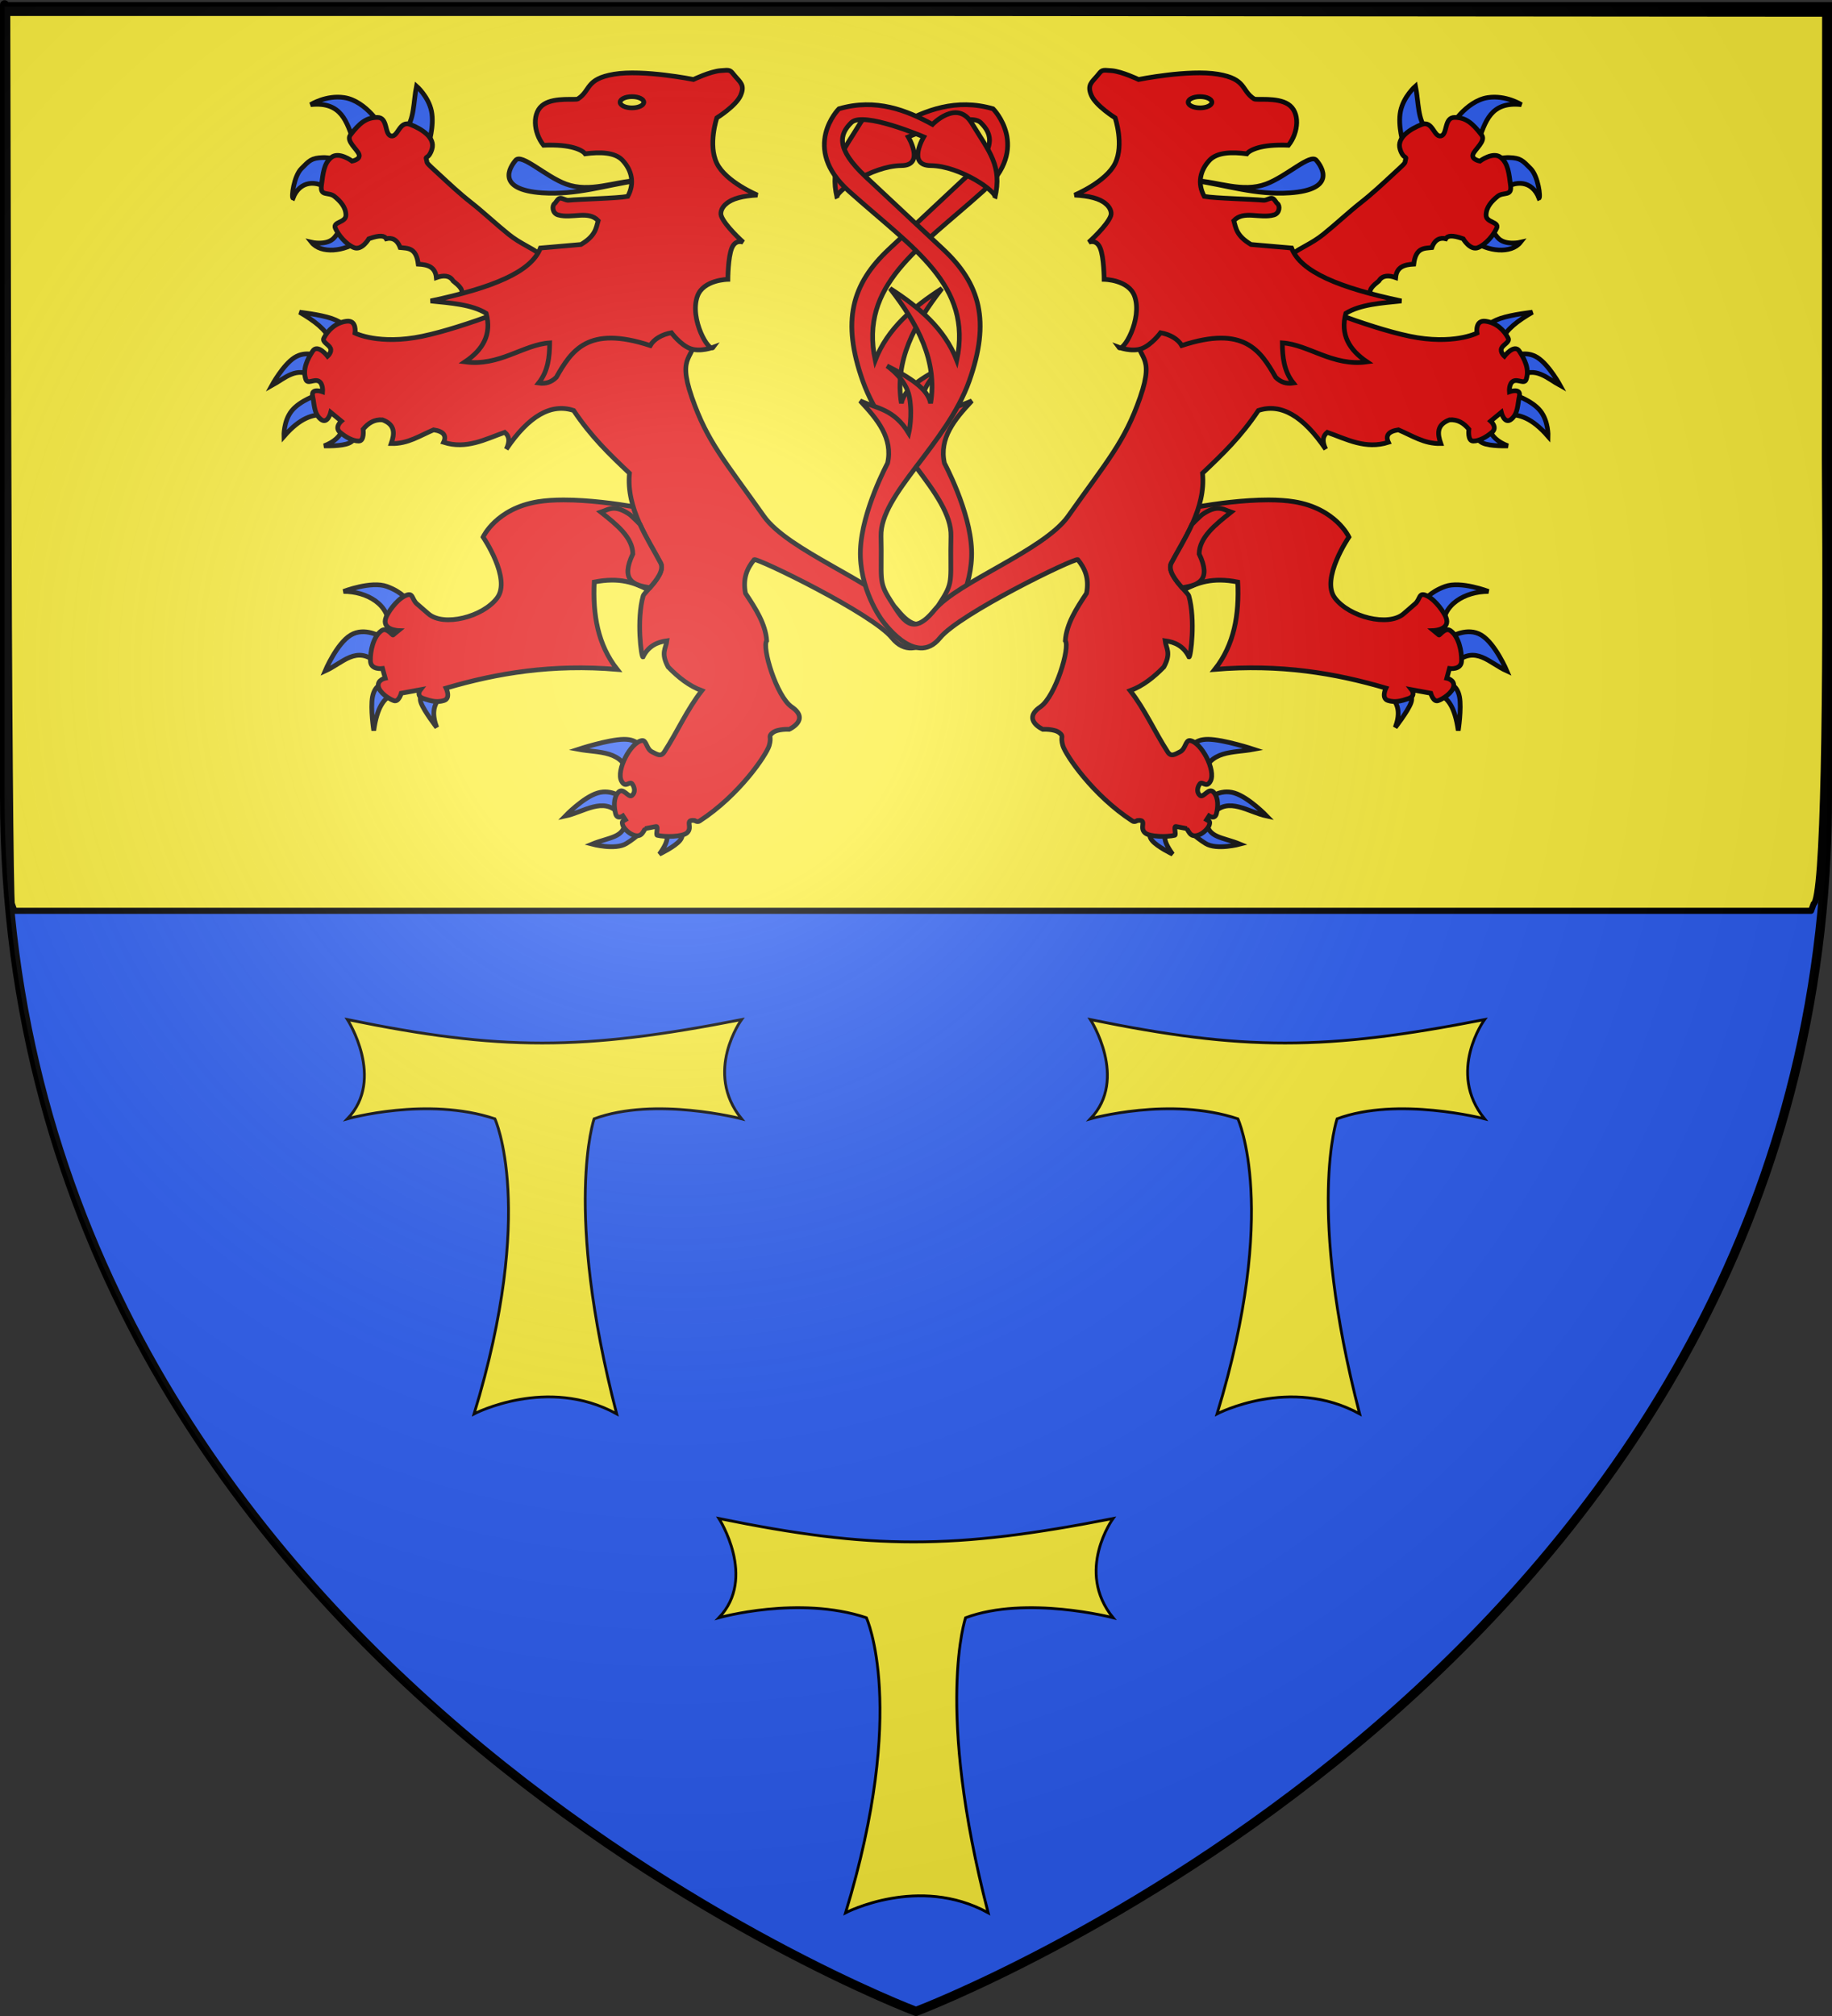<?xml version="1.0" encoding="UTF-8" standalone="no"?>
<!-- Created with Inkscape (http://www.inkscape.org/) -->
<svg
   xmlns:dc="http://purl.org/dc/elements/1.1/"
   xmlns:cc="http://creativecommons.org/ns#"
   xmlns:rdf="http://www.w3.org/1999/02/22-rdf-syntax-ns#"
   xmlns:svg="http://www.w3.org/2000/svg"
   xmlns="http://www.w3.org/2000/svg"
   xmlns:xlink="http://www.w3.org/1999/xlink"
   xmlns:sodipodi="http://sodipodi.sourceforge.net/DTD/sodipodi-0.dtd"
   xmlns:inkscape="http://www.inkscape.org/namespaces/inkscape"
   version="1.0"
   width="600"
   height="660"
   id="svg2"
   style="display:inline"
   sodipodi:version="0.32"
   inkscape:version="0.46"
   sodipodi:docname="Blason_ville_be_Wichelen.svg"
   inkscape:output_extension="org.inkscape.output.svg.inkscape">
  <rect width="100%" height="100%" fill="#333333" stroke="none"/>
  <sodipodi:namedview
     inkscape:window-height="850"
     inkscape:window-width="1436"
     inkscape:pageshadow="2"
     inkscape:pageopacity="0.0"
     guidetolerance="10.0"
     gridtolerance="10.0"
     objecttolerance="10.0"
     borderopacity="1.0"
     bordercolor="#666666"
     pagecolor="#ffffff"
     id="base"
     showgrid="false"
     inkscape:zoom="0.7"
     inkscape:cx="278.00792"
     inkscape:cy="378.09581"
     inkscape:window-x="0"
     inkscape:window-y="14"
     inkscape:current-layer="svg2" />
  <desc
     id="desc4">Blason Vide 3D</desc>
  <defs
     id="defs6">
    <clipPath
       clipPathUnits="userSpaceOnUse"
       id="clipPath8666">
      <rect
         ry="3.427"
         rx="0.211"
         y="387.703"
         x="352.22"
         height="360.318"
         width="298.611"
         id="rect8668"
         style="fill:#f9f9f9;fill-opacity:1;fill-rule:evenodd;stroke:none" />
    </clipPath>
    <inkscape:perspective
       sodipodi:type="inkscape:persp3d"
       inkscape:vp_x="0 : 330 : 1"
       inkscape:vp_y="0 : 1000 : 0"
       inkscape:vp_z="600 : 330 : 1"
       inkscape:persp3d-origin="300 : 220 : 1"
       id="perspective41453" />
    <linearGradient
       id="linearGradient2893">
      <stop
         id="stop2895"
         style="stop-color:#ffffff;stop-opacity:0.314"
         offset="0" />
      <stop
         id="stop2897"
         style="stop-color:#ffffff;stop-opacity:0.251"
         offset="0.19" />
      <stop
         id="stop2901"
         style="stop-color:#6b6b6b;stop-opacity:0.125"
         offset="0.6" />
      <stop
         id="stop2899"
         style="stop-color:#000000;stop-opacity:0.125"
         offset="1" />
    </linearGradient>
    <radialGradient
       cx="221.445"
       cy="226.331"
       r="300"
       fx="221.445"
       fy="226.331"
       id="radialGradient3163"
       xlink:href="#linearGradient2893"
       gradientUnits="userSpaceOnUse"
       gradientTransform="matrix(1.353,0,0,1.349,-1826.042,-116.034)" />
  </defs>
  <g
     id="layer3"
     style="display:inline">
    <path
       d="M 300,658.5 C 300,658.5 598.5,546.18 598.5,260.728 C 598.5,-24.723 598.5,2.176 598.5,2.176 L 1.5,2.176 L 1.5,260.728 C 1.5,546.18 300,658.5 300,658.5 z"
       id="path2855"
       style="fill:#2b5df2;fill-opacity:1;fill-rule:evenodd;stroke:none;stroke-width:1px;stroke-linecap:butt;stroke-linejoin:miter;stroke-opacity:1" />
  </g>
  <g
     id="layer96"
     style="display:inline;fill:#fcef3c;fill-opacity:1;stroke:#000000;stroke-opacity:1;stroke-width:2;stroke-miterlimit:4;stroke-dasharray:none"
     transform="translate(-1.071,0.357)">
    <g
       id="layer88"
       style="fill:#fcef3c;fill-opacity:1;stroke:#000000;stroke-opacity:1;stroke-width:2;stroke-miterlimit:4;stroke-dasharray:none">
      <path
         style="opacity:1;fill:#fcef3c;fill-opacity:1;stroke:#000000;stroke-width:2;stroke-linecap:square;stroke-linejoin:round;stroke-miterlimit:4;stroke-dasharray:none;stroke-opacity:1"
         d="M 4.956,295.552 C 4.504,294.302 3.976,228.162 3.783,148.575 L 3.432,3.871 L 299.999,3.871 L 598.838,4.123 L 598.746,149.838 C 599.32,229.172 598.388,293.89 595.051,295.552 L 594.225,297.825 L 300.002,297.825 L 5.778,297.825 L 4.956,295.552 z"
         id="path12781"
         sodipodi:nodetypes="ccccccccccc" />
      <path
         style="opacity:1;fill:#fcef3c;fill-opacity:1;stroke:#000000;stroke-width:2;stroke-linecap:square;stroke-linejoin:round;stroke-miterlimit:4;stroke-dasharray:none;stroke-opacity:1"
         d=""
         id="path14801"
         transform="translate(1.071,-0.357)" />
      <path
         style="opacity:1;fill:#fcef3c;fill-opacity:1;stroke:#000000;stroke-width:2;stroke-linecap:square;stroke-linejoin:round;stroke-miterlimit:4;stroke-dasharray:none;stroke-opacity:1"
         d=""
         id="path14811"
         transform="translate(1.071,-0.357)" />
      <path
         style="opacity:1;fill:#fcef3c;fill-opacity:1;stroke:#000000;stroke-width:2;stroke-linecap:square;stroke-linejoin:round;stroke-miterlimit:4;stroke-dasharray:none;stroke-opacity:1"
         d=""
         id="path14817"
         transform="translate(1.071,-0.357)" />
      <path
         style="opacity:1;fill:#fcef3c;fill-opacity:1;stroke:#000000;stroke-width:2;stroke-linecap:square;stroke-linejoin:round;stroke-miterlimit:4;stroke-dasharray:none;stroke-opacity:1"
         d=""
         id="path3538"
         transform="translate(1.071,-0.357)" />
      <path
         style="opacity:1;fill:#fcef3c;fill-opacity:1;stroke:#000000;stroke-width:2;stroke-linecap:square;stroke-linejoin:round;stroke-miterlimit:4;stroke-dasharray:none;stroke-opacity:1"
         d=""
         id="path3558"
         transform="translate(1.071,-0.357)" />
      <path
         style="opacity:1;fill:#fcef3c;fill-opacity:1;stroke:#000000;stroke-width:2;stroke-linecap:square;stroke-linejoin:round;stroke-miterlimit:4;stroke-dasharray:none;stroke-opacity:1"
         d=""
         id="path3560"
         transform="translate(1.071,-0.357)" />
    </g>
  </g>
  <g
     id="layer1"
     style="display:inline">
    <path
       d="M 300,658.5 C 300,658.5 1.5,546.18 1.5,260.728 C 1.5,-24.723 1.5,2.176 1.5,2.176 L 598.5,2.176 L 598.5,260.728 C 598.5,267.203 598.346,273.59 598.046,279.887 C 585.111,551.218 300,658.5 300,658.5 z"
       id="path1411"
       style="opacity:1;fill:none;fill-opacity:1;fill-rule:evenodd;stroke:#000000;stroke-width:3;stroke-linecap:butt;stroke-linejoin:miter;stroke-miterlimit:4;stroke-dasharray:none;stroke-opacity:1"
       sodipodi:nodetypes="cscccsc" />
  </g>
  <path
     style="fill:#fcef3c;fill-opacity:1;stroke:#000000;stroke-width:0.912;stroke-miterlimit:4;stroke-dasharray:none;stroke-opacity:1;display:inline"
     d="M 113.789,333.789 C 113.789,333.789 126.294,353.207 113.789,366.28 C 113.789,366.28 139.92,358.891 162.087,366.28 C 162.087,366.28 175.729,395.806 155.266,462.877 C 155.266,462.877 179.232,450.372 201.968,462.877 C 184.466,395.602 194.579,366.28 194.579,366.28 C 214.473,358.891 242.877,366.28 242.877,366.28 C 230.372,350.934 242.877,333.789 242.877,333.789 C 190.753,344.02 163.808,344.02 113.789,333.789 z"
     id="rect5508"
     sodipodi:nodetypes="ccccccccc" />
  <path
     style="fill:#fcef3c;fill-opacity:1;stroke:#000000;stroke-width:0.912;stroke-miterlimit:4;stroke-dasharray:none;stroke-opacity:1;display:inline"
     d="M 235.456,497.123 C 235.456,497.123 247.961,516.541 235.456,529.614 C 235.456,529.614 261.587,522.225 283.754,529.614 C 283.754,529.614 297.396,559.14 276.933,626.211 C 276.933,626.211 300.899,613.706 323.635,626.211 C 306.133,558.936 316.246,529.614 316.246,529.614 C 336.14,522.225 364.544,529.614 364.544,529.614 C 352.039,514.268 364.544,497.123 364.544,497.123 C 312.42,507.354 285.475,507.354 235.456,497.123 z"
     id="path12282"
     sodipodi:nodetypes="ccccccccc" />
  <path
     style="fill:#fcef3c;fill-opacity:1;stroke:#000000;stroke-width:0.912;stroke-miterlimit:4;stroke-dasharray:none;stroke-opacity:1;display:inline"
     d="M 357.123,333.789 C 357.123,333.789 369.628,353.207 357.123,366.28 C 357.123,366.28 383.254,358.891 405.421,366.28 C 405.421,366.28 419.063,395.806 398.6,462.877 C 398.6,462.877 422.566,450.372 445.302,462.877 C 427.8,395.602 437.913,366.28 437.913,366.28 C 457.807,358.891 486.211,366.28 486.211,366.28 C 473.706,350.934 486.211,333.789 486.211,333.789 C 434.087,344.02 407.142,344.02 357.123,333.789 z"
     id="path12284"
     sodipodi:nodetypes="ccccccccc" />
  <g
     id="g14370"
     transform="translate(-3.692,0)">
    <g
       transform="matrix(0.514,0,0,0.514,49.781,-12.583)"
       style="display:inline"
       id="layer72">
      <g
         style="fill:#ffffff;fill-opacity:1"
         id="g3168"
         transform="translate(1.8116278e-5,-14)">
        <g
           style="fill:#ffffff;fill-opacity:1"
           id="lion_rampant"
           transform="translate(-6.673,-26.512)">
          <path
             style="fill:#2b5df2;fill-opacity:1;stroke:#000000;stroke-width:3"
             id="path1994"
             d="M 146.415,217.911 C 136.407,225.456 121.427,226.759 115.503,219.316 C 115.503,219.316 125.565,221.671 130.116,216.225 C 136.292,208.833 136.516,205.341 137.423,206.952 L 146.415,217.911 z" />
          <path
             style="fill:#2b5df2;fill-opacity:1;stroke:#000000;stroke-width:3"
             id="path1996"
             d="M 127.305,186.156 C 118.541,179.31 107.972,180.093 103.7,191.214 C 102.568,190.79 104.178,177.285 109.039,172.386 C 114.038,167.348 115.362,165.571 122.809,165.361 C 130.256,165.15 139.67,169.576 139.67,169.576 L 127.305,186.156 z" />
          <path
             style="fill:#2b5df2;fill-opacity:1;stroke:#000000;stroke-width:3"
             id="path1998"
             d="M 142.48,155.244 C 137.884,142.671 134.711,129.506 114.94,131.639 C 114.94,131.639 124.808,125.41 136.297,127.143 C 150.494,129.283 160.936,146.525 160.183,146.814 L 142.48,155.244 z" />
          <path
             style="fill:#2b5df2;fill-opacity:1;stroke:#000000;stroke-width:3"
             id="path2000"
             d="M 175.078,147.656 C 181.067,141.935 180.429,129.588 182.385,119.835 C 182.385,119.835 190.043,126.509 191.94,135.853 C 193.836,145.197 189.973,157.21 189.973,157.21 L 175.078,147.656 z" />
          <path
             style="fill:#e20909;fill-opacity:1;stroke:#000000;stroke-width:3"
             id="path2002"
             d="M 219.761,258.658 L 209.925,253.81 C 213.492,250.011 209.421,246.976 205.71,243.904 C 203.507,240.254 199.475,240.218 195.031,241.797 C 194.391,234.825 189.333,233.533 183.51,233.226 C 182.212,222.593 176.9,223.203 171.988,222.688 C 170.009,217.258 166.425,216.233 163.136,217.068 C 162.053,215.105 159.094,214.549 152.036,217.068 C 152.036,217.068 147.54,224.796 142.481,222.688 C 137.423,220.581 132.505,214.539 130.678,210.323 C 128.851,206.107 137.563,206.951 137.423,201.892 C 137.282,196.834 133.91,193.181 130.116,190.089 C 126.323,186.998 120.843,190.37 121.826,183.064 C 122.809,175.758 123.266,169.084 128.149,165.219 C 133.032,161.355 141.357,167.608 141.357,167.608 C 141.357,167.608 146.802,166.625 145.801,163.428 C 144.8,160.232 137.353,154.822 140.233,151.028 C 145.994,143.441 150.35,139.858 157.375,139.787 C 164.4,139.716 161.801,150.677 166.227,151.59 C 170.653,152.504 171.461,141.544 178.451,144.283 C 185.442,147.023 194.553,152.501 192.221,160.02 C 190.241,166.409 187.896,164.189 188.666,166.468 C 189.742,169.651 186.748,166.838 198.123,177.303 C 202.956,181.749 209.623,188.074 217.251,194.062 C 224.88,200.051 233.634,208.256 241.167,214.287 C 248.7,220.318 255.854,222.769 260.843,226.804 C 265.832,230.839 268.939,233.366 268.939,233.366 L 219.761,258.658 z" />
          <path
             style="fill:#2b5df2;fill-opacity:1;stroke:#000000;stroke-width:3"
             id="path2004"
             d="M 164.689,464.948 C 165.777,450.126 150.604,441.622 135.876,441.699 C 135.876,441.699 153.462,434.893 163.497,438.519 C 173.532,442.145 177.208,447.858 177.208,447.858 L 164.689,464.948 z" />
          <path
             style="fill:#2b5df2;fill-opacity:1;stroke:#000000;stroke-width:3"
             id="path2006"
             d="M 157.138,487.204 C 144.069,475.777 135.453,487.309 124.152,492.37 C 124.152,492.37 131.504,474.932 140.446,469.518 C 149.388,464.103 159.92,470.71 159.92,470.71 L 157.138,487.204 z" />
          <path
             style="fill:#2b5df2;fill-opacity:1;stroke:#000000;stroke-width:3"
             id="path2008"
             d="M 167.074,507.273 C 161.794,509.732 157.272,515.228 155.151,530.323 C 155.151,530.323 152.965,516.314 154.356,508.862 C 155.747,501.411 160.715,500.516 160.715,500.516 L 167.074,507.273 z" />
          <path
             style="fill:#2b5df2;fill-opacity:1;stroke:#000000;stroke-width:3"
             id="path2010"
             d="M 197.277,509.657 C 192.781,514.241 192.369,520.575 195.29,528.337 C 195.29,528.337 187.341,518.103 185.354,512.837 C 183.367,507.571 187.341,507.274 187.341,507.274 L 197.277,509.657 z" />
          <path
             style="fill:#e20909;fill-opacity:1;stroke:#000000;stroke-width:3"
             id="path2012"
             d="M 276.118,383.409 C 270.27,383.411 264.635,383.751 259.656,384.567 C 233.1,388.922 224.823,407.038 224.823,407.038 C 224.823,407.038 242.938,433.591 233.805,445.815 C 224.672,458.04 199.648,464.309 189.958,455.924 L 182.666,449.602 C 179.102,446.517 180.556,441.752 174.936,444.563 C 169.316,447.374 164.122,455.288 162.981,458.177 C 159.808,466.213 170.868,466.627 170.868,466.627 L 167.488,469.412 C 167.168,470.131 163.605,464.295 160.196,466.627 C 154.781,470.33 152.889,479.832 153.029,485.874 C 153.17,491.916 160.759,490.788 160.759,490.788 L 162.449,496.953 C 162.449,496.953 157.506,497.949 158.068,502.023 C 158.63,506.097 164.995,510.303 168.051,511.287 C 171.107,512.271 172.683,506.53 172.683,506.53 L 184.92,504.277 C 184.92,504.277 181.817,508.193 186.735,509.879 C 191.652,511.565 195.481,512.567 199.942,511.162 C 204.403,509.757 201.225,503.275 201.225,503.275 C 233.73,493.695 268.804,487.874 310.263,491.351 C 297.815,475.539 294.654,456.371 295.648,435.705 C 311.9,432.529 321.318,436.174 329.918,440.65 C 334.065,436.057 340.612,428.703 337.962,423.625 C 332.827,413.786 324.625,401.516 320.467,387.665 C 309.581,385.842 292.033,383.405 276.118,383.409 z" />
          <path
             style="fill:#2b5df2;fill-opacity:1;stroke:#000000;stroke-width:3"
             id="path2014"
             d="M 127.133,281.34 C 124.681,274.9 117.161,269.239 107.858,263.854 C 107.858,263.854 120.725,265.245 128.325,267.828 C 135.926,270.411 138.261,274.186 138.261,274.186 L 127.133,281.34 z" />
          <path
             style="fill:#2b5df2;fill-opacity:1;stroke:#000000;stroke-width:3"
             id="path2016"
             d="M 116.402,304.986 C 106.169,297.902 98.468,306.01 90.173,310.55 C 90.173,310.55 97.337,297.384 104.689,292.714 C 112.042,288.045 119.583,291.871 119.583,291.871 L 116.402,304.986 z" />
          <path
             style="fill:#2b5df2;fill-opacity:1;stroke:#000000;stroke-width:3"
             id="path2018"
             d="M 123.357,329.03 C 116.144,329.099 108.466,330.844 97.922,342.94 C 97.922,342.94 97.574,333.252 102.89,326.646 C 108.206,320.04 119.184,316.512 119.184,316.512 L 123.357,329.03 z" />
          <path
             style="fill:#2b5df2;fill-opacity:1;stroke:#000000;stroke-width:3"
             id="path2020"
             d="M 134.88,338.592 C 134.317,342.5 129.963,346.549 123.493,348.981 C 123.493,348.981 134.981,349.404 139.651,347.113 C 144.321,344.822 143.228,341.151 143.228,341.151 L 134.88,338.592 z" />
          <path
             style="fill:#2b5df2;fill-opacity:1;stroke:#000000;stroke-width:3"
             id="path2022"
             d="M 339.156,593.513 C 342.662,595.761 344.165,599.412 337.169,609.012 C 337.169,609.012 347.005,604.342 350.284,600.269 C 353.562,596.196 350.284,592.718 350.284,592.718 L 339.156,593.513 z" />
          <path
             style="fill:#2b5df2;fill-opacity:1;stroke:#000000;stroke-width:3"
             id="path2024"
             d="M 315.311,588.346 C 314.868,598.657 305.145,598.166 294.248,602.654 C 294.248,602.654 309.052,606.628 316.106,602.257 C 323.16,597.885 326.438,593.911 326.438,593.911 L 315.311,588.346 z" />
          <path
             style="fill:#2b5df2;fill-opacity:1;stroke:#000000;stroke-width:3"
             id="path2026"
             d="M 311.337,583.18 C 301.59,572.191 288.824,582.334 277.159,584.77 C 277.159,584.77 288.585,572.847 297.825,570.065 C 307.065,567.283 314.118,573.642 314.118,573.642 L 311.337,583.18 z" />
          <path
             style="fill:#2b5df2;fill-opacity:1;stroke:#000000;stroke-width:3"
             id="path2028"
             d="M 318.093,559.732 C 314.157,542.357 298.387,544.71 285.505,542.246 C 285.505,542.246 304.581,535.986 314.517,535.888 C 324.453,535.788 325.247,541.849 325.247,541.849 L 318.093,559.732 z" />
          <path
             sodipodi:nodetypes="cscssscssscssccsscccccccccssccccssssssssccssccsscssscscccscccccscccccccscscsccssssscscc"
             style="fill:#e20909;fill-opacity:1;stroke:#000000;stroke-width:3"
             id="path2030"
             d="M 255.301,256.104 C 255.301,256.104 213.771,273.392 186.15,279.154 C 158.529,284.917 143.229,277.167 143.229,277.167 C 143.229,277.167 144.62,268.623 137.665,269.616 C 130.71,270.61 125.941,275.379 123.358,280.346 C 122.066,282.83 126.438,284.32 127.556,286.779 C 128.674,289.238 125.743,291.871 125.743,291.871 C 125.743,291.871 119.385,283.724 116.205,288.691 C 113.026,293.659 109.648,299.819 111.833,306.575 C 112.926,309.953 117,306.277 120.005,307.718 C 123.01,309.159 122.563,314.524 122.563,314.524 C 122.563,314.524 115.012,311.841 116.204,317.306 C 117.396,322.771 116.999,328.434 121.371,332.011 C 125.743,335.588 127.73,327.639 127.73,327.639 L 134.486,333.203 C 134.486,333.203 129.916,337.177 133.691,340.356 C 137.466,343.536 141.838,345.92 145.613,345.92 C 149.388,345.92 148.395,338.369 148.395,338.369 C 151.579,334.537 155.418,332.015 160.715,332.408 C 169.026,335.505 168.442,341.271 166.279,347.51 C 176.883,347.787 184.65,342.391 193.303,338.767 C 199.837,339.761 201.603,342.543 199.662,346.715 C 214.143,351.339 226.141,344.791 238.609,340.356 C 241.278,342.531 242.217,345.743 239.603,351.086 C 253.91,329.891 268.217,321.677 282.524,326.446 C 293.9,343.386 305.157,354.126 318.093,366.386 C 315.88,388.995 330.327,408.983 337.964,423.615 C 341.651,430.679 327.478,442.238 326.837,444.48 C 322.49,459.662 325.635,483.782 326.7,483.427 C 330.079,476.58 335.574,473.969 341.938,473.093 C 341.334,478.007 337.874,480.776 342.733,489.784 C 349.229,496.462 356.203,501.944 364.194,504.887 C 354.833,516.81 348.704,530.896 340.348,543.834 C 338.161,547.22 335.977,545.622 332.399,543.834 C 328.823,542.046 328.993,536.243 326.042,536.681 C 318.886,537.741 309.448,555.677 313.003,562.445 C 315.631,567.449 318.197,562.053 319.867,564.356 C 321.537,566.658 321.915,569.83 319.682,571.654 C 317.449,573.478 314.118,566.11 310.939,569.687 C 307.76,573.263 308.219,579.083 309.213,583.151 C 310.206,587.219 313.93,584.697 313.93,584.697 L 315.52,587.156 C 314.041,588.104 313.081,587.688 313.701,590.19 C 314.642,593.986 322.88,600.401 326.309,595.639 C 327.629,593.806 328.035,592.744 328.088,592.753 L 335.043,591.422 C 336.672,591.11 334.701,596.735 335.764,597.004 C 340.532,598.217 351.721,598.065 354.7,595.503 C 358.772,591.998 352.82,586.84 359.573,587.599 C 359.573,587.599 361.323,588.852 362.715,587.952 C 387.944,571.623 405.371,545.821 407.115,539.86 C 408.886,533.804 406.121,534.297 409.301,531.714 C 412.481,529.13 419.832,529.527 419.832,529.527 C 419.832,529.527 433.441,523.427 421.422,515.22 C 411.722,508.596 402.311,477.023 405.526,473.093 C 404.774,462.343 398.468,452.603 392.013,442.89 C 390.144,433.253 393.131,426.855 397.577,421.429 C 400.119,420.513 472.92,455.865 485.396,471.308 C 501.262,490.948 522.753,459.385 522.753,459.385 C 522.753,459.385 537.061,439.911 536.066,415.072 C 535.073,390.233 518.779,360.03 518.779,360.03 C 515.221,344.1 525.252,332.053 536.265,320.288 C 525.752,325.2 514.802,325.303 505.266,340.954 C 505.266,340.954 502.683,329.826 504.869,317.903 C 507.055,305.98 519.177,298.032 519.177,298.032 C 504.945,305.154 492.995,312.657 491.358,321.877 C 486.926,295.018 499.52,271.401 517.19,248.752 C 498.79,260.606 482.556,274.193 474.666,294.455 C 464.603,246.461 502.128,223.729 543.42,186.754 C 574.411,159.004 549.778,134.295 549.778,134.295 C 526.101,127.389 506.473,135.345 490.166,144.231 C 490.166,144.231 474.546,127.938 465.128,143.436 C 454.207,161.411 445.472,170.523 450.424,191.126 C 447.87,187.721 472.449,170.617 491.359,170.46 C 506.581,170.334 495.73,152.179 495.73,152.179 C 495.73,152.179 534.28,135.686 541.831,143.038 C 549.382,150.391 552.069,159.485 532.69,177.614 L 483.41,223.715 C 459.643,245.949 453.274,269.577 466.719,307.57 C 481.043,348.049 523.624,379.657 522.954,406.528 C 522.284,433.399 524.904,435.04 517.191,447.064 C 509.478,459.088 503.451,471.506 488.974,453.622 C 474.497,435.738 419.168,415.651 403.738,393.807 C 378.73,358.406 367.721,346.565 357.836,318.099 C 347.95,289.634 360.221,294.651 359.823,277.959 C 359.426,261.268 356.246,251.332 356.246,251.332 L 255.301,256.104 z" />
          <path
             style="fill:#2b5df2;fill-opacity:1;stroke:#000000;stroke-width:3"
             id="path2032"
             d="M 323.175,179.973 C 303.237,182.817 284.187,189.365 262.475,187.842 C 233.015,185.775 241.59,171.686 245.614,167.047 C 249.448,162.626 264.57,177.409 277.65,182.222 C 292.826,187.806 308.002,180.729 323.175,179.973 z" />
          <path
             style="fill:#e20909;fill-opacity:1;stroke:#000000;stroke-width:3"
             id="path2034"
             d="M 313.62,167.046 C 308.832,161.956 299.425,161.698 289.874,162.971 C 288.274,160.788 281.272,156.7 263.318,157.491 C 256.847,149.284 255.76,136.331 263.599,131.356 C 270.77,126.805 283.806,128.91 285.238,127.984 C 293.627,122.558 289.875,115.338 308.281,112.247 C 326.688,109.156 358.864,115.619 358.864,115.619 C 358.864,115.619 369.403,110.561 376.007,109.998 C 382.611,109.436 382.048,109.436 385.28,113.371 C 388.511,117.305 391.813,119.061 388.933,125.736 C 386.052,132.41 373.758,140.068 373.758,140.068 C 373.758,140.068 367.996,157.14 373.758,169.013 C 379.519,180.886 399.612,189.246 399.612,189.246 C 390.521,189.725 383.51,191.393 379.659,194.867 C 377.505,196.553 375.642,199.801 376.569,202.454 C 378.757,208.723 390.619,219.315 390.619,219.315 C 390.619,219.315 385.772,217.067 383.313,222.968 C 380.854,228.869 380.784,242.92 380.784,242.92 C 380.784,242.92 365.186,243.12 361.393,253.599 C 356.141,268.107 368.846,290.001 371.51,286.197 C 371.51,286.197 363.219,289.358 356.897,287.04 C 350.574,284.722 344.813,276.923 344.813,276.923 C 338.743,278.024 333.665,280.987 331.325,285.072 C 291.565,272.009 281.173,288.314 271.468,305.305 C 268.454,308.356 264.739,309.654 260.227,308.958 C 266.238,301.351 267.164,292.473 267.252,283.385 C 250.547,284.44 235.059,298.544 213.296,295.469 C 224.562,287.873 230.479,278.137 226.785,264.557 C 217.528,258.879 204.246,258.031 191.377,256.688 C 230.817,248.294 255.515,238.291 261.35,222.966 L 287.204,220.717 C 296.516,215.144 296.771,210.395 298.163,205.542 C 291.843,198.839 281.443,204.425 272.59,201.889 C 268.859,200.82 268.607,195.989 270.379,194.667 C 271.265,194.006 272.24,191.601 273.761,191.281 C 275.282,190.96 277.35,192.723 279.296,192.53 C 286.549,191.807 309.577,191.372 316.991,190.087 C 321.529,181.782 319.624,173.427 313.62,167.046 z" />
          <path
             style="fill:#fcef3c;fill-opacity:1;stroke:#000000;stroke-width:3"
             id="path2036"
             d="M 327.233,130.122 C 327.237,132.099 323.854,133.701 319.682,133.701 C 315.51,133.701 312.128,132.098 312.131,130.122 C 312.128,128.145 315.51,126.543 319.682,126.543 C 323.854,126.543 327.237,128.145 327.233,130.122 z" />
          <path
             style="fill:#e20909;fill-opacity:1;stroke:#000000;stroke-width:3"
             id="path3914"
             d="M 308.386,388.76 C 305.045,388.701 302.642,390.26 299.873,391.17 C 309.999,399.201 320.088,407.242 320.248,417.804 C 312.332,434.338 320.443,437.849 331.139,439.274 C 335.217,434.676 340.363,428.225 337.962,423.626 C 334.27,416.551 329.01,408.203 324.785,398.933 C 322.987,397.037 320.939,395.046 318.526,392.893 C 314.151,389.832 310.983,388.807 308.386,388.76 z" />
        </g>
      </g>
    </g>
    <g
       transform="matrix(-0.514,0,0,0.514,557.603,-12.583)"
       style="display:inline"
       id="g14294">
      <g
         style="fill:#ffffff;fill-opacity:1"
         id="g14296"
         transform="translate(1.8116278e-5,-14)">
        <g
           style="fill:#ffffff;fill-opacity:1"
           id="g14298"
           transform="translate(-6.673,-26.512)">
          <path
             style="fill:#2b5df2;fill-opacity:1;stroke:#000000;stroke-width:3"
             id="path14300"
             d="M 146.415,217.911 C 136.407,225.456 121.427,226.759 115.503,219.316 C 115.503,219.316 125.565,221.671 130.116,216.225 C 136.292,208.833 136.516,205.341 137.423,206.952 L 146.415,217.911 z" />
          <path
             style="fill:#2b5df2;fill-opacity:1;stroke:#000000;stroke-width:3"
             id="path14302"
             d="M 127.305,186.156 C 118.541,179.31 107.972,180.093 103.7,191.214 C 102.568,190.79 104.178,177.285 109.039,172.386 C 114.038,167.348 115.362,165.571 122.809,165.361 C 130.256,165.15 139.67,169.576 139.67,169.576 L 127.305,186.156 z" />
          <path
             style="fill:#2b5df2;fill-opacity:1;stroke:#000000;stroke-width:3"
             id="path14304"
             d="M 142.48,155.244 C 137.884,142.671 134.711,129.506 114.94,131.639 C 114.94,131.639 124.808,125.41 136.297,127.143 C 150.494,129.283 160.936,146.525 160.183,146.814 L 142.48,155.244 z" />
          <path
             style="fill:#2b5df2;fill-opacity:1;stroke:#000000;stroke-width:3"
             id="path14306"
             d="M 175.078,147.656 C 181.067,141.935 180.429,129.588 182.385,119.835 C 182.385,119.835 190.043,126.509 191.94,135.853 C 193.836,145.197 189.973,157.21 189.973,157.21 L 175.078,147.656 z" />
          <path
             style="fill:#e20909;fill-opacity:1;stroke:#000000;stroke-width:3"
             id="path14308"
             d="M 219.761,258.658 L 209.925,253.81 C 213.492,250.011 209.421,246.976 205.71,243.904 C 203.507,240.254 199.475,240.218 195.031,241.797 C 194.391,234.825 189.333,233.533 183.51,233.226 C 182.212,222.593 176.9,223.203 171.988,222.688 C 170.009,217.258 166.425,216.233 163.136,217.068 C 162.053,215.105 159.094,214.549 152.036,217.068 C 152.036,217.068 147.54,224.796 142.481,222.688 C 137.423,220.581 132.505,214.539 130.678,210.323 C 128.851,206.107 137.563,206.951 137.423,201.892 C 137.282,196.834 133.91,193.181 130.116,190.089 C 126.323,186.998 120.843,190.37 121.826,183.064 C 122.809,175.758 123.266,169.084 128.149,165.219 C 133.032,161.355 141.357,167.608 141.357,167.608 C 141.357,167.608 146.802,166.625 145.801,163.428 C 144.8,160.232 137.353,154.822 140.233,151.028 C 145.994,143.441 150.35,139.858 157.375,139.787 C 164.4,139.716 161.801,150.677 166.227,151.59 C 170.653,152.504 171.461,141.544 178.451,144.283 C 185.442,147.023 194.553,152.501 192.221,160.02 C 190.241,166.409 187.896,164.189 188.666,166.468 C 189.742,169.651 186.748,166.838 198.123,177.303 C 202.956,181.749 209.623,188.074 217.251,194.062 C 224.88,200.051 233.634,208.256 241.167,214.287 C 248.7,220.318 255.854,222.769 260.843,226.804 C 265.832,230.839 268.939,233.366 268.939,233.366 L 219.761,258.658 z" />
          <path
             style="fill:#2b5df2;fill-opacity:1;stroke:#000000;stroke-width:3"
             id="path14310"
             d="M 164.689,464.948 C 165.777,450.126 150.604,441.622 135.876,441.699 C 135.876,441.699 153.462,434.893 163.497,438.519 C 173.532,442.145 177.208,447.858 177.208,447.858 L 164.689,464.948 z" />
          <path
             style="fill:#2b5df2;fill-opacity:1;stroke:#000000;stroke-width:3"
             id="path14312"
             d="M 157.138,487.204 C 144.069,475.777 135.453,487.309 124.152,492.37 C 124.152,492.37 131.504,474.932 140.446,469.518 C 149.388,464.103 159.92,470.71 159.92,470.71 L 157.138,487.204 z" />
          <path
             style="fill:#2b5df2;fill-opacity:1;stroke:#000000;stroke-width:3"
             id="path14314"
             d="M 167.074,507.273 C 161.794,509.732 157.272,515.228 155.151,530.323 C 155.151,530.323 152.965,516.314 154.356,508.862 C 155.747,501.411 160.715,500.516 160.715,500.516 L 167.074,507.273 z" />
          <path
             style="fill:#2b5df2;fill-opacity:1;stroke:#000000;stroke-width:3"
             id="path14316"
             d="M 197.277,509.657 C 192.781,514.241 192.369,520.575 195.29,528.337 C 195.29,528.337 187.341,518.103 185.354,512.837 C 183.367,507.571 187.341,507.274 187.341,507.274 L 197.277,509.657 z" />
          <path
             style="fill:#e20909;fill-opacity:1;stroke:#000000;stroke-width:3"
             id="path14318"
             d="M 276.118,383.409 C 270.27,383.411 264.635,383.751 259.656,384.567 C 233.1,388.922 224.823,407.038 224.823,407.038 C 224.823,407.038 242.938,433.591 233.805,445.815 C 224.672,458.04 199.648,464.309 189.958,455.924 L 182.666,449.602 C 179.102,446.517 180.556,441.752 174.936,444.563 C 169.316,447.374 164.122,455.288 162.981,458.177 C 159.808,466.213 170.868,466.627 170.868,466.627 L 167.488,469.412 C 167.168,470.131 163.605,464.295 160.196,466.627 C 154.781,470.33 152.889,479.832 153.029,485.874 C 153.17,491.916 160.759,490.788 160.759,490.788 L 162.449,496.953 C 162.449,496.953 157.506,497.949 158.068,502.023 C 158.63,506.097 164.995,510.303 168.051,511.287 C 171.107,512.271 172.683,506.53 172.683,506.53 L 184.92,504.277 C 184.92,504.277 181.817,508.193 186.735,509.879 C 191.652,511.565 195.481,512.567 199.942,511.162 C 204.403,509.757 201.225,503.275 201.225,503.275 C 233.73,493.695 268.804,487.874 310.263,491.351 C 297.815,475.539 294.654,456.371 295.648,435.705 C 311.9,432.529 321.318,436.174 329.918,440.65 C 334.065,436.057 340.612,428.703 337.962,423.625 C 332.827,413.786 324.625,401.516 320.467,387.665 C 309.581,385.842 292.033,383.405 276.118,383.409 z" />
          <path
             style="fill:#2b5df2;fill-opacity:1;stroke:#000000;stroke-width:3"
             id="path14320"
             d="M 127.133,281.34 C 124.681,274.9 117.161,269.239 107.858,263.854 C 107.858,263.854 120.725,265.245 128.325,267.828 C 135.926,270.411 138.261,274.186 138.261,274.186 L 127.133,281.34 z" />
          <path
             style="fill:#2b5df2;fill-opacity:1;stroke:#000000;stroke-width:3"
             id="path14322"
             d="M 116.402,304.986 C 106.169,297.902 98.468,306.01 90.173,310.55 C 90.173,310.55 97.337,297.384 104.689,292.714 C 112.042,288.045 119.583,291.871 119.583,291.871 L 116.402,304.986 z" />
          <path
             style="fill:#2b5df2;fill-opacity:1;stroke:#000000;stroke-width:3"
             id="path14324"
             d="M 123.357,329.03 C 116.144,329.099 108.466,330.844 97.922,342.94 C 97.922,342.94 97.574,333.252 102.89,326.646 C 108.206,320.04 119.184,316.512 119.184,316.512 L 123.357,329.03 z" />
          <path
             style="fill:#2b5df2;fill-opacity:1;stroke:#000000;stroke-width:3"
             id="path14326"
             d="M 134.88,338.592 C 134.317,342.5 129.963,346.549 123.493,348.981 C 123.493,348.981 134.981,349.404 139.651,347.113 C 144.321,344.822 143.228,341.151 143.228,341.151 L 134.88,338.592 z" />
          <path
             style="fill:#2b5df2;fill-opacity:1;stroke:#000000;stroke-width:3"
             id="path14328"
             d="M 339.156,593.513 C 342.662,595.761 344.165,599.412 337.169,609.012 C 337.169,609.012 347.005,604.342 350.284,600.269 C 353.562,596.196 350.284,592.718 350.284,592.718 L 339.156,593.513 z" />
          <path
             style="fill:#2b5df2;fill-opacity:1;stroke:#000000;stroke-width:3"
             id="path14330"
             d="M 315.311,588.346 C 314.868,598.657 305.145,598.166 294.248,602.654 C 294.248,602.654 309.052,606.628 316.106,602.257 C 323.16,597.885 326.438,593.911 326.438,593.911 L 315.311,588.346 z" />
          <path
             style="fill:#2b5df2;fill-opacity:1;stroke:#000000;stroke-width:3"
             id="path14332"
             d="M 311.337,583.18 C 301.59,572.191 288.824,582.334 277.159,584.77 C 277.159,584.77 288.585,572.847 297.825,570.065 C 307.065,567.283 314.118,573.642 314.118,573.642 L 311.337,583.18 z" />
          <path
             style="fill:#2b5df2;fill-opacity:1;stroke:#000000;stroke-width:3"
             id="path14334"
             d="M 318.093,559.732 C 314.157,542.357 298.387,544.71 285.505,542.246 C 285.505,542.246 304.581,535.986 314.517,535.888 C 324.453,535.788 325.247,541.849 325.247,541.849 L 318.093,559.732 z" />
          <path
             sodipodi:nodetypes="cscssscssscssccsscccccccccssccccssssssssccssccsscssscscccscccccscccccccscscsccssssscscc"
             style="fill:#e20909;fill-opacity:1;stroke:#000000;stroke-width:3"
             id="path14336"
             d="M 255.301,256.104 C 255.301,256.104 213.771,273.392 186.15,279.154 C 158.529,284.917 143.229,277.167 143.229,277.167 C 143.229,277.167 144.62,268.623 137.665,269.616 C 130.71,270.61 125.941,275.379 123.358,280.346 C 122.066,282.83 126.438,284.32 127.556,286.779 C 128.674,289.238 125.743,291.871 125.743,291.871 C 125.743,291.871 119.385,283.724 116.205,288.691 C 113.026,293.659 109.648,299.819 111.833,306.575 C 112.926,309.953 117,306.277 120.005,307.718 C 123.01,309.159 122.563,314.524 122.563,314.524 C 122.563,314.524 115.012,311.841 116.204,317.306 C 117.396,322.771 116.999,328.434 121.371,332.011 C 125.743,335.588 127.73,327.639 127.73,327.639 L 134.486,333.203 C 134.486,333.203 129.916,337.177 133.691,340.356 C 137.466,343.536 141.838,345.92 145.613,345.92 C 149.388,345.92 148.395,338.369 148.395,338.369 C 151.579,334.537 155.418,332.015 160.715,332.408 C 169.026,335.505 168.442,341.271 166.279,347.51 C 176.883,347.787 184.65,342.391 193.303,338.767 C 199.837,339.761 201.603,342.543 199.662,346.715 C 214.143,351.339 226.141,344.791 238.609,340.356 C 241.278,342.531 242.217,345.743 239.603,351.086 C 253.91,329.891 268.217,321.677 282.524,326.446 C 293.9,343.386 305.157,354.126 318.093,366.386 C 315.88,388.995 330.327,408.983 337.964,423.615 C 341.651,430.679 327.478,442.238 326.837,444.48 C 322.49,459.662 325.635,483.782 326.7,483.427 C 330.079,476.58 335.574,473.969 341.938,473.093 C 341.334,478.007 337.874,480.776 342.733,489.784 C 349.229,496.462 356.203,501.944 364.194,504.887 C 354.833,516.81 348.704,530.896 340.348,543.834 C 338.161,547.22 335.977,545.622 332.399,543.834 C 328.823,542.046 328.993,536.243 326.042,536.681 C 318.886,537.741 309.448,555.677 313.003,562.445 C 315.631,567.449 318.197,562.053 319.867,564.356 C 321.537,566.658 321.915,569.83 319.682,571.654 C 317.449,573.478 314.118,566.11 310.939,569.687 C 307.76,573.263 308.219,579.083 309.213,583.151 C 310.206,587.219 313.93,584.697 313.93,584.697 L 315.52,587.156 C 314.041,588.104 313.081,587.688 313.701,590.19 C 314.642,593.986 322.88,600.401 326.309,595.639 C 327.629,593.806 328.035,592.744 328.088,592.753 L 335.043,591.422 C 336.672,591.11 334.701,596.735 335.764,597.004 C 340.532,598.217 351.721,598.065 354.7,595.503 C 358.772,591.998 352.82,586.84 359.573,587.599 C 359.573,587.599 361.323,588.852 362.715,587.952 C 387.944,571.623 405.371,545.821 407.115,539.86 C 408.886,533.804 406.121,534.297 409.301,531.714 C 412.481,529.13 419.832,529.527 419.832,529.527 C 419.832,529.527 433.441,523.427 421.422,515.22 C 411.722,508.596 402.311,477.023 405.526,473.093 C 404.774,462.343 398.468,452.603 392.013,442.89 C 390.144,433.253 393.131,426.855 397.577,421.429 C 400.119,420.513 472.92,455.865 485.396,471.308 C 501.262,490.948 522.753,459.385 522.753,459.385 C 522.753,459.385 537.061,439.911 536.066,415.072 C 535.073,390.233 518.779,360.03 518.779,360.03 C 515.221,344.1 525.252,332.053 536.265,320.288 C 525.752,325.2 514.802,325.303 505.266,340.954 C 505.266,340.954 502.683,329.826 504.869,317.903 C 507.055,305.98 519.177,298.032 519.177,298.032 C 504.945,305.154 492.995,312.657 491.358,321.877 C 486.926,295.018 499.52,271.401 517.19,248.752 C 498.79,260.606 482.556,274.193 474.666,294.455 C 464.603,246.461 502.128,223.729 543.42,186.754 C 574.411,159.004 549.778,134.295 549.778,134.295 C 526.101,127.389 506.473,135.345 490.166,144.231 C 490.166,144.231 474.546,127.938 465.128,143.436 C 454.207,161.411 445.472,170.523 450.424,191.126 C 447.87,187.721 472.449,170.617 491.359,170.46 C 506.581,170.334 495.73,152.179 495.73,152.179 C 495.73,152.179 534.28,135.686 541.831,143.038 C 549.382,150.391 552.069,159.485 532.69,177.614 L 483.41,223.715 C 459.643,245.949 453.274,269.577 466.719,307.57 C 481.043,348.049 523.624,379.657 522.954,406.528 C 522.284,433.399 524.904,435.04 517.191,447.064 C 509.478,459.088 503.451,471.506 488.974,453.622 C 474.497,435.738 419.168,415.651 403.738,393.807 C 378.73,358.406 367.721,346.565 357.836,318.099 C 347.95,289.634 360.221,294.651 359.823,277.959 C 359.426,261.268 356.246,251.332 356.246,251.332 L 255.301,256.104 z" />
          <path
             style="fill:#2b5df2;fill-opacity:1;stroke:#000000;stroke-width:3"
             id="path14338"
             d="M 323.175,179.973 C 303.237,182.817 284.187,189.365 262.475,187.842 C 233.015,185.775 241.59,171.686 245.614,167.047 C 249.448,162.626 264.57,177.409 277.65,182.222 C 292.826,187.806 308.002,180.729 323.175,179.973 z" />
          <path
             style="fill:#e20909;fill-opacity:1;stroke:#000000;stroke-width:3"
             id="path14340"
             d="M 313.62,167.046 C 308.832,161.956 299.425,161.698 289.874,162.971 C 288.274,160.788 281.272,156.7 263.318,157.491 C 256.847,149.284 255.76,136.331 263.599,131.356 C 270.77,126.805 283.806,128.91 285.238,127.984 C 293.627,122.558 289.875,115.338 308.281,112.247 C 326.688,109.156 358.864,115.619 358.864,115.619 C 358.864,115.619 369.403,110.561 376.007,109.998 C 382.611,109.436 382.048,109.436 385.28,113.371 C 388.511,117.305 391.813,119.061 388.933,125.736 C 386.052,132.41 373.758,140.068 373.758,140.068 C 373.758,140.068 367.996,157.14 373.758,169.013 C 379.519,180.886 399.612,189.246 399.612,189.246 C 390.521,189.725 383.51,191.393 379.659,194.867 C 377.505,196.553 375.642,199.801 376.569,202.454 C 378.757,208.723 390.619,219.315 390.619,219.315 C 390.619,219.315 385.772,217.067 383.313,222.968 C 380.854,228.869 380.784,242.92 380.784,242.92 C 380.784,242.92 365.186,243.12 361.393,253.599 C 356.141,268.107 368.846,290.001 371.51,286.197 C 371.51,286.197 363.219,289.358 356.897,287.04 C 350.574,284.722 344.813,276.923 344.813,276.923 C 338.743,278.024 333.665,280.987 331.325,285.072 C 291.565,272.009 281.173,288.314 271.468,305.305 C 268.454,308.356 264.739,309.654 260.227,308.958 C 266.238,301.351 267.164,292.473 267.252,283.385 C 250.547,284.44 235.059,298.544 213.296,295.469 C 224.562,287.873 230.479,278.137 226.785,264.557 C 217.528,258.879 204.246,258.031 191.377,256.688 C 230.817,248.294 255.515,238.291 261.35,222.966 L 287.204,220.717 C 296.516,215.144 296.771,210.395 298.163,205.542 C 291.843,198.839 281.443,204.425 272.59,201.889 C 268.859,200.82 268.607,195.989 270.379,194.667 C 271.265,194.006 272.24,191.601 273.761,191.281 C 275.282,190.96 277.35,192.723 279.296,192.53 C 286.549,191.807 309.577,191.372 316.991,190.087 C 321.529,181.782 319.624,173.427 313.62,167.046 z" />
          <path
             style="fill:#fcef3c;fill-opacity:1;stroke:#000000;stroke-width:3"
             id="path14342"
             d="M 327.233,130.122 C 327.237,132.099 323.854,133.701 319.682,133.701 C 315.51,133.701 312.128,132.098 312.131,130.122 C 312.128,128.145 315.51,126.543 319.682,126.543 C 323.854,126.543 327.237,128.145 327.233,130.122 z" />
          <path
             style="fill:#e20909;fill-opacity:1;stroke:#000000;stroke-width:3"
             id="path14344"
             d="M 308.386,388.76 C 305.045,388.701 302.642,390.26 299.873,391.17 C 309.999,399.201 320.088,407.242 320.248,417.804 C 312.332,434.338 320.443,437.849 331.139,439.274 C 335.217,434.676 340.363,428.225 337.962,423.626 C 334.27,416.551 329.01,408.203 324.785,398.933 C 322.987,397.037 320.939,395.046 318.526,392.893 C 314.151,389.832 310.983,388.807 308.386,388.76 z" />
        </g>
      </g>
    </g>
  </g>
  <g
     id="layer2"
     style="display:inline"
     transform="translate(1748.412,30.287)">
    <path
       d="M -1448.412,628.213 C -1448.412,628.213 -1149.912,515.893 -1149.912,230.441 C -1149.912,-55.01 -1149.912,-28.111 -1149.912,-28.111 L -1746.912,-28.111 L -1746.912,230.441 C -1746.912,515.893 -1448.412,628.213 -1448.412,628.213 z"
       id="path2875"
       style="opacity:1;fill:url(#radialGradient3163);fill-opacity:1;fill-rule:evenodd;stroke:none;stroke-width:1px;stroke-linecap:butt;stroke-linejoin:miter;stroke-opacity:1" />
  </g>
</svg>
